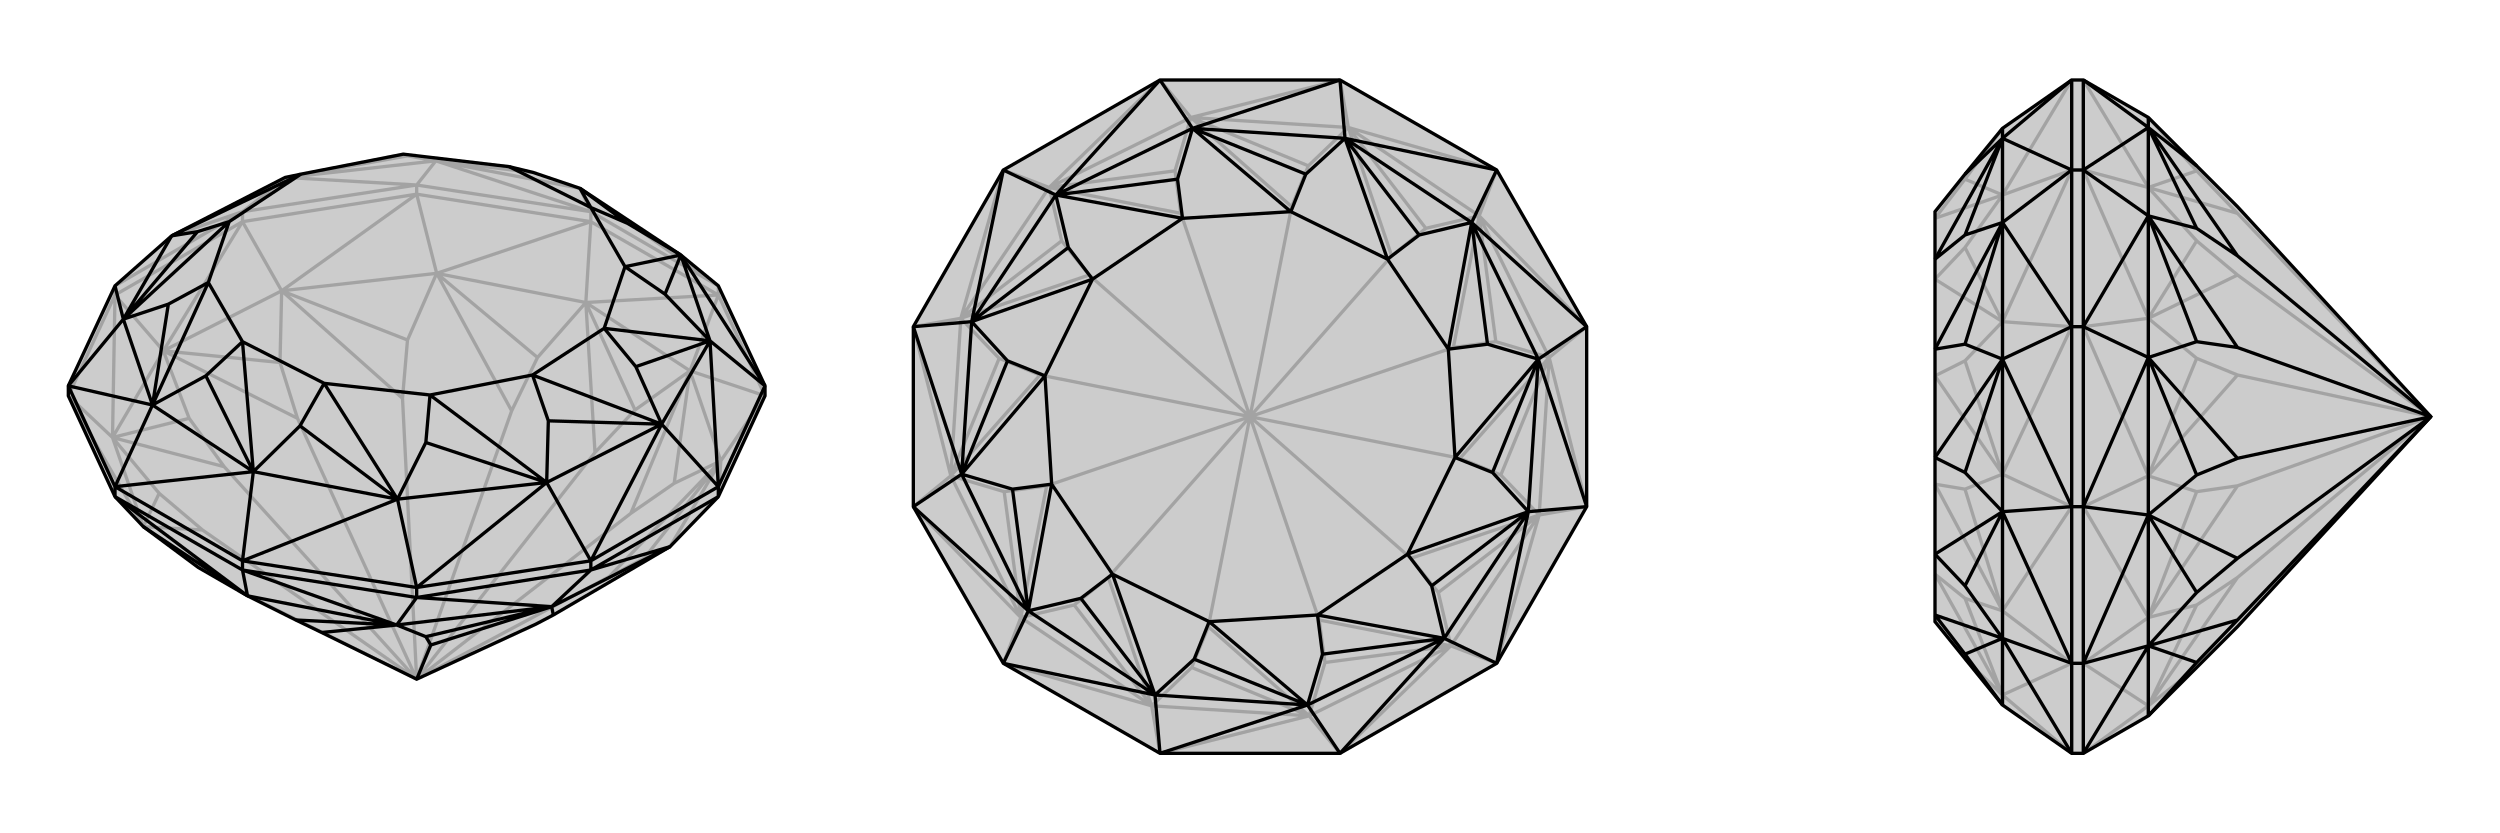 <svg xmlns="http://www.w3.org/2000/svg" viewBox="0 0 3000 1000">
    <g stroke="currentColor" stroke-width="4" fill="none" transform="translate(0 -25)">
        <path fill="currentColor" stroke="none" fill-opacity=".2" d="M918,500L918,488L862,368L817,331L696,251L640,232L611,225L484,210L361,234L342,238L206,308L138,368L82,488L82,500L138,621L172,657L238,706L297,740L355,769L386,784L500,840L643,774L664,763L804,681L862,621z" />
<path stroke-opacity=".2" d="M862,379L862,368M709,291L709,279M500,258L500,247M291,291L291,279M138,379L138,368M918,500L862,379M862,379L709,291M709,291L500,258M500,258L291,291M291,291L138,379M138,379L82,500M862,621L865,578M918,500L865,578M918,500L828,470M862,379L828,470M862,379L703,388M709,291L703,388M709,291L524,353M500,258L524,353M500,258L338,374M291,291L338,374M291,291L196,446M138,379L196,446M138,379L135,550M82,500L135,550M82,500L172,657M804,681L865,578M865,578L828,470M828,470L703,388M703,388L524,353M524,353L338,374M338,374L196,446M196,446L135,550M135,550L172,657M865,578L773,695M828,470L809,605M703,388L762,517M524,353L645,454M338,374L489,433M196,446L336,460M135,550L227,527M172,657L191,617M172,657L243,661M286,734L500,840M804,681L773,695M773,695L731,717M865,578L809,605M865,578L731,717M809,605L757,641M500,840L731,717M828,470L762,517M828,470L757,641M762,517L714,568M500,840L757,641M703,388L645,454M703,388L714,568M645,454L614,518M500,840L714,568M524,353L489,433M524,353L614,518M489,433L483,503M500,840L614,518M338,374L336,460M338,374L483,503M336,460L357,527M500,840L483,503M196,446L227,527M196,446L357,527M227,527L269,585M500,840L357,527M135,550L191,617M135,550L269,585M191,617L243,661M500,840L243,661M500,840L269,585M709,279L862,368M138,368L291,279M291,279L500,247M709,279L500,247M709,279L696,251M709,279L523,218M862,368L696,251M291,279L206,308M291,279L344,238M500,247L344,238M500,247L523,218M696,251L523,218M206,308L344,238M523,218L344,238M344,238L489,212M523,218L640,232M344,238L342,238M344,238L484,210M523,218L489,212M489,212L484,210M523,218L611,225" />
<path d="M918,500L918,488L862,368L817,331L696,251L640,232L611,225L484,210L361,234L342,238L206,308L138,368L82,488L82,500L138,621L172,657L238,706L297,740L355,769L386,784L500,840L643,774L664,763L804,681L862,621z" />
<path d="M291,709L291,698M500,742L500,730M709,709L709,698M862,621L862,609M138,621L138,609M138,621L291,709M291,709L500,742M500,742L709,709M709,709L862,621M138,621L297,740M291,709L297,740M291,709L476,775M500,742L476,775M500,742L662,753M709,709L662,753M709,709L804,681M297,740L172,657M297,740L476,775M476,775L662,753M662,753L804,681M476,775L355,769M662,753L511,789M476,775L511,789M476,775L386,784M511,789L517,799M662,753L664,763M662,753L517,799M500,840L517,799M918,488L862,609M862,609L709,698M709,698L500,730M500,730L291,698M291,698L138,609M138,609L82,488M918,488L817,331M918,488L852,434M862,609L852,434M862,609L794,534M709,698L794,534M709,698L656,604M500,730L656,604M500,730L477,624M291,698L477,624M291,698L304,591M138,609L304,591M138,609L183,511M82,488L183,511M82,488L148,408M138,368L148,408M817,331L852,434M852,434L794,534M794,534L656,604M656,604L477,624M477,624L304,591M304,591L183,511M183,511L148,408M148,408L206,308M696,251L753,293M817,331L798,378M852,434L763,465M794,534L658,530M656,604L511,556M477,624L360,536M304,591L247,476M183,511L202,390M148,408L237,303M696,251L709,274M817,331L753,293M753,293L709,274M817,331L750,345M852,434L798,378M798,378L750,345M852,434L725,419M794,534L763,465M763,465L725,419M794,534L639,475M656,604L658,530M658,530L639,475M656,604L516,499M477,624L511,556M511,556L516,499M477,624L389,485M304,591L360,536M360,536L389,485M304,591L291,435M183,511L247,476M247,476L291,435M183,511L250,364M148,408L202,390M202,390L250,364M148,408L275,291M206,308L237,303M237,303L275,291M206,308L361,234M709,274L611,225M709,274L750,345M750,345L725,419M725,419L639,475M639,475L516,499M516,499L389,485M389,485L291,435M291,435L250,364M250,364L275,291M275,291L361,234" />
    </g>
    <g stroke="currentColor" stroke-width="4" fill="none" transform="translate(1000 0)">
        <path fill="currentColor" stroke="none" fill-opacity=".2" d="M608,96L796,204L904,392L904,608L796,796L608,904L392,904L204,796L96,608L96,392L204,204L392,96z" />
<path stroke-opacity=".2" d="M392,904L571,859M392,904L382,847M608,904L571,859M608,904L741,775M796,796L741,775M796,796L847,618M904,608L847,618M904,608L859,429M904,392L859,429M904,392L775,259M796,204L775,259M796,204L618,153M608,96L618,153M608,96L429,141M392,96L429,141M392,96L259,225M204,204L259,225M204,204L153,382M96,392L153,382M96,392L141,571M96,608L141,571M96,608L225,741M204,796L225,741M204,796L382,847M571,859L382,847M571,859L741,775M741,775L847,618M847,618L859,429M859,429L775,259M775,259L618,153M618,153L429,141M429,141L259,225M259,225L153,382M153,382L141,571M141,571L225,741M225,741L382,847M571,859L430,801M741,775L590,795M847,618L726,711M859,429L801,570M775,259L795,410M618,153L711,274M429,141L570,199M259,225L410,205M153,382L274,289M141,571L199,430M225,741L205,590M382,847L289,726M382,847L430,801M430,801L450,752M382,847L330,693M571,859L590,795M571,859L450,752M590,795L583,744M450,752L500,500M741,775L726,711M741,775L583,744M726,711L693,670M583,744L500,500M847,618L801,570M847,618L693,670M801,570L752,550M500,500L693,670M859,429L795,410M859,429L752,550M795,410L744,417M500,500L752,550M775,259L711,274M775,259L744,417M711,274L670,307M500,500L744,417M618,153L570,199M618,153L670,307M570,199L550,248M500,500L670,307M429,141L410,205M429,141L550,248M410,205L417,256M500,500L550,248M259,225L274,289M259,225L417,256M274,289L307,330M500,500L417,256M153,382L199,430M153,382L307,330M199,430L248,450M500,500L307,330M141,571L205,590M141,571L248,450M205,590L256,583M500,500L248,450M225,741L289,726M225,741L256,583M289,726L330,693M500,500L330,693M500,500L256,583" />
<path d="M608,96L796,204L904,392L904,608L796,796L608,904L392,904L204,796L96,608L96,392L204,204L392,96z" />
<path d="M392,96L431,154M392,96L267,234M608,96L431,154M608,96L614,166M796,204L614,166M796,204L766,267M904,392L766,267M904,392L846,431M904,608L846,431M904,608L834,614M796,796L834,614M796,796L733,766M608,904L733,766M608,904L569,846M392,904L569,846M392,904L386,834M204,796L386,834M204,796L234,733M96,608L234,733M96,608L154,569M96,392L154,569M96,392L166,386M204,204L166,386M204,204L267,234M431,154L267,234M431,154L614,166M614,166L766,267M766,267L846,431M846,431L834,614M834,614L733,766M733,766L569,846M569,846L386,834M386,834L234,733M234,733L154,569M154,569L166,386M267,234L166,386M431,154L567,209M614,166L703,282M766,267L785,413M846,431L791,567M834,614L718,703M733,766L587,785M569,846L433,791M386,834L297,718M234,733L215,587M154,569L209,433M166,386L282,297M267,234L413,215M431,154L413,215M431,154L549,254M413,215L419,262M614,166L567,209M567,209L549,254M614,166L665,311M766,267L703,282M703,282L665,311M766,267L738,419M846,431L785,413M785,413L738,419M846,431L746,549M834,614L791,567M791,567L746,549M834,614L689,665M733,766L718,703M718,703L689,665M733,766L581,738M569,846L587,785M587,785L581,738M569,846L451,746M386,834L433,791M433,791L451,746M386,834L335,689M234,733L297,718M297,718L335,689M234,733L262,581M154,569L215,587M215,587L262,581M154,569L254,451M166,386L209,433M209,433L254,451M166,386L311,335M267,234L282,297M282,297L311,335M267,234L419,262M549,254L419,262M549,254L665,311M665,311L738,419M738,419L746,549M746,549L689,665M689,665L581,738M581,738L451,746M451,746L335,689M335,689L262,581M262,581L254,451M254,451L311,335M419,262L311,335" />
    </g>
    <g stroke="currentColor" stroke-width="4" fill="none" transform="translate(2000 0)">
        <path fill="currentColor" stroke="none" fill-opacity=".2" d="M578,859L685,752L917,500L685,248L636,199L578,141L500,96L486,96L403,154L358,209L322,254L322,311L322,419L322,549L322,665L322,738L322,746L403,846L486,904L500,904z" />
<path stroke-opacity=".2" d="M500,204L486,204M500,392L486,392M500,608L486,608M500,796L486,796M500,96L500,204M500,204L500,392M500,392L500,608M500,608L500,796M500,904L500,796M500,904L578,847M500,96L578,225M500,204L578,225M500,204L578,382M500,392L578,382M500,392L578,571M500,608L578,571M500,608L578,741M500,796L578,741M500,796L578,847M578,859L578,847M578,141L578,225M578,225L578,382M578,382L578,571M578,571L578,741M578,741L578,847M578,225L636,205M578,382L636,289M578,571L636,430M578,741L636,590M578,847L636,726M578,847L636,801M578,847L685,693M578,141L636,205M636,205L685,256M578,225L636,289M578,225L685,256M636,289L685,330M917,500L685,256M578,382L636,430M578,382L685,330M636,430L685,450M917,500L685,330M578,571L636,590M578,571L685,450M636,590L685,583M917,500L685,450M578,741L636,726M578,741L685,583M636,726L685,693M917,500L685,693M917,500L685,583M486,904L486,796M486,796L486,608M486,608L486,392M486,392L486,204M486,96L486,204M486,96L403,234M486,904L403,834M486,796L403,834M486,796L403,733M486,608L403,733M486,608L403,569M486,392L403,569M486,392L403,386M486,204L403,386M486,204L403,234M403,154L403,234M403,846L403,834M403,834L403,733M403,733L403,569M403,569L403,386M403,234L403,386M403,834L358,718M403,733L358,587M403,569L358,433M403,386L358,297M403,234L358,215M403,154L358,215M358,215L322,262M403,834L358,791M403,834L322,689M403,733L358,718M358,718L322,689M403,733L322,581M403,569L358,587M358,587L322,581M403,569L322,451M403,386L358,433M358,433L322,451M403,386L322,335M403,234L358,297M358,297L322,335M403,234L322,262" />
<path d="M578,859L685,752L917,500L685,248L636,199L578,141L500,96L486,96L403,154L358,209L322,254L322,311L322,419L322,549L322,665L322,738L322,746L403,846L486,904L500,904z" />
<path d="M500,796L486,796M500,608L486,608M500,392L486,392M500,204L486,204M500,904L500,796M500,796L500,608M500,608L500,392M500,392L500,204M500,204L500,96M500,904L578,775M500,796L578,775M500,796L578,618M500,608L578,618M500,608L578,429M500,392L578,429M500,392L578,259M500,204L578,259M500,204L578,153M500,96L578,153M578,859L578,775M578,775L578,618M578,618L578,429M578,429L578,259M578,259L578,153M578,153L578,141M578,775L636,795M578,618L636,711M578,429L636,570M578,259L636,410M578,153L636,274M578,859L636,795M636,795L685,744M578,775L636,711M578,775L685,744M636,711L685,670M685,744L917,500M578,618L636,570M578,618L685,670M636,570L685,550M917,500L685,670M578,429L636,410M578,429L685,550M636,410L685,417M917,500L685,550M578,259L636,274M578,259L685,417M636,274L685,307M917,500L685,417M578,153L636,199M578,153L685,307M917,500L685,307M486,96L486,204M486,204L486,392M486,392L486,608M486,608L486,796M486,796L486,904M486,96L403,166M486,204L403,166M486,204L403,267M486,392L403,267M486,392L403,431M486,608L403,431M486,608L403,614M486,796L403,614M486,796L403,766M486,904L403,766M403,154L403,166M403,166L403,267M403,267L403,431M403,431L403,614M403,614L403,766M403,766L403,846M403,166L358,282M403,267L358,413M403,431L358,567M403,614L358,703M403,766L358,785M403,166L358,209M403,166L322,311M403,267L358,282M358,282L322,311M403,267L322,419M403,431L358,413M358,413L322,419M403,431L322,549M403,614L358,567M358,567L322,549M403,614L322,665M403,766L358,703M358,703L322,665M403,766L322,738M403,846L358,785M358,785L322,738" />
    </g>
</svg>